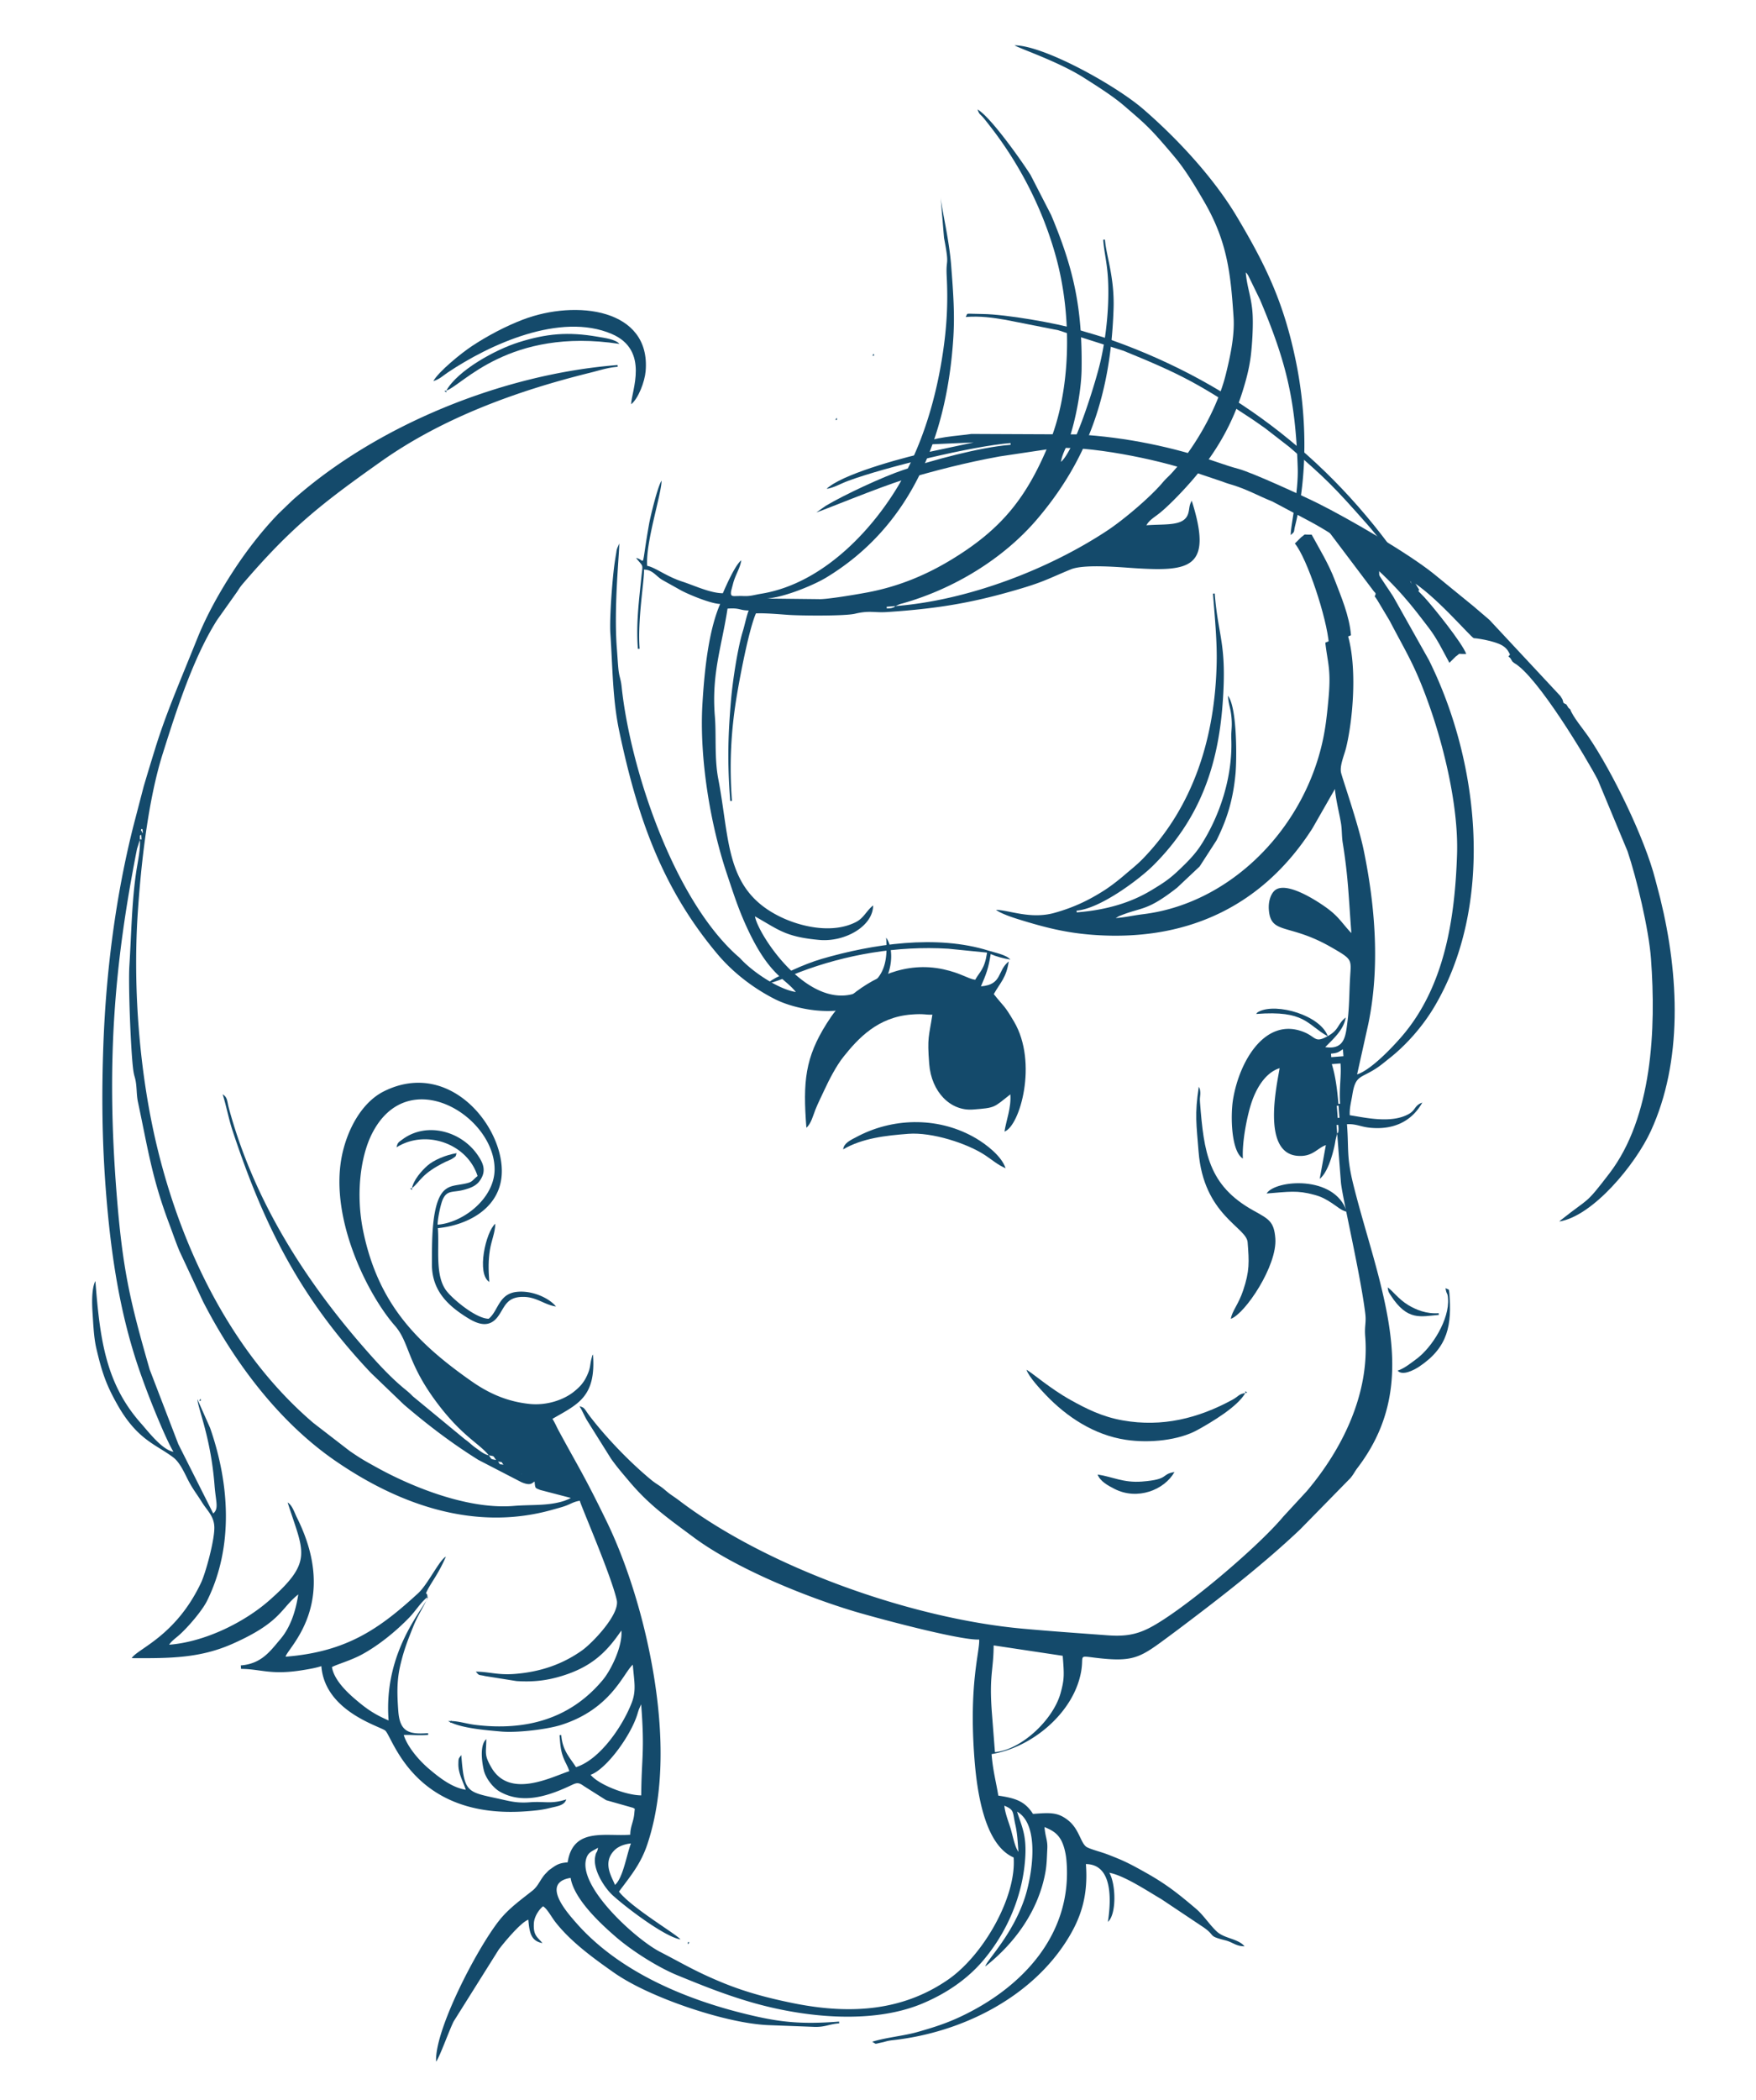 <?xml version="1.0" encoding="UTF-8"?> <svg xmlns="http://www.w3.org/2000/svg" width="322" height="385" fill="none"><path fill="#144A6B" fill-rule="evenodd" d="m247.733 116.463-4.046 1.625c-.377-4.844-4.017-15.772-6.247-18.45l1.149-1.142c1.062-.739.084-.434 1.933-.48 1.416 2.603 3.115 5.353 4.253 8.361 1.036 2.736 2.677 6.471 2.958 10.086M248.553 98.132c-.692.271-.875.05-.292.344l.344.295.369.613.344.294c.365 1.04 2.654 3.739 3.585 4.857l.028 4.492c-1.039-.363-.352.016-.978-.579l-10.051-13.327c1.368.095 4.248.691 5.322 1.399.826.545 1.04 1.035 1.33 1.613z" clip-rule="evenodd"></path><path fill="#144A6B" fill-rule="evenodd" d="M115.7 337.949c-1.271.128-2.362.578-3.044 1.268-2.339 2.364-.268 5.166.105 6.343 1.499-1.288 2.129-5.52 2.938-7.611zm71.053 1.539c-.135-1.743-.191-3.303-.556-4.919-.56-2.478-.144-2.73-2.028-3.546.143 1.427.741 2.863 1.156 4.218.37 1.211.744 3.334 1.428 4.247m-69.184-27.04-.386.861c-.105.277-.217.65-.302.932-1.21 3.979-5.711 10.114-8.578 11.124 1.366 1.732 6.388 3.756 9.28 3.772.038-6.897.67-7.894-.013-16.689zm77.304-8.897-12.666-1.905c-.026 4.669-.86 5.452-.309 12.542l.545 7.019c4.686-.365 10.66-5.816 12.044-10.839.707-2.567.653-3.38.385-6.817zM78.481 292.698c-1.384 1.091-2.208 2.573-3.472 3.878-2.4 2.477-5.535 5.031-8.55 6.682-2.155 1.18-4.737 1.87-5.59 2.363.379 2.335 2.74 4.58 4.226 5.851 2.124 1.818 3.542 2.797 6.164 3.934-1.013-13.023 6.89-20.913 7.222-22.708m17.187-22.52-.088.102c.006-.007.122-.073.088-.102m-3.34-1.667c-.53-.649-.08-.416-1.007-.564.53.65.08.417 1.007.564m-1.35-.858c-.625-.792-.213-.647-1.35-.858.624.792.212.647 1.35.858m154.229-59.812c.19-.36.181-.021.239-.689.025-.293-.021-.636-.044-.931l-.32.025.124 1.595zm.241-5.154-.319.024.173 2.234.319-.025zm-.025-.319.319-.025c-.218-2.806.254-4.99.068-7.388l-1.595.124c.657 2.078 1.003 4.658 1.208 7.289m.827-10.015c-.811.513-.881.682-2.184.812l.049.638 2.234-.173zm-220.598-38.38c.29-.453.37.646.244-.982-.265.413-.235-.342-.245.982m.513-1.645c-.063-.816-.509-.012-.19.015.005.001.26.876.19-.015m63.462 114.467c-1.742-2.21-5.109-3.567-9.971-10.273-5.022-6.926-4.622-10.495-7.234-13.472-4.956-5.65-11.946-19.485-9.774-30.911.912-4.794 3.565-10.003 7.794-12.093 12.444-6.151 22.65 7.457 21.49 16.007-.779 5.736-6.394 8.575-11.64 9.1.29 3.738-.556 8.621 1.53 11.436 1.144 1.543 5.47 5.159 7.785 5.172 1.765-1.392 1.79-4.509 5.068-4.917 2.906-.362 6.089 1.169 7.276 2.674-2.163-.33-3.528-1.746-5.964-1.765-3.213-.025-3.421 1.934-4.713 3.648-1.551 2.058-3.568 1.407-5.445.252-3.685-2.268-6.671-5.043-6.625-9.972.033-3.473-.2-11.298 2.332-13.505.916-.798 1.83-.838 3.251-1.089 2.003-.354 1.622-.568 2.787-1.487-1.898-5.999-9.556-8.617-14.853-5.265.167-.897.409-.954 1.083-1.455 4.422-3.285 10.78-1.535 13.789 2.871.736 1.078 1.527 2.419.82 3.957-.665 1.447-1.659 1.977-3.433 2.438-1.981.514-3.016-.027-3.814 1.799-.356.815-.917 3.43-.923 4.57 4.764-.37 10.439-4.872 10.452-10.136.024-9.817-15.95-19.658-22.527-6.451-2.078 4.174-2.966 11.08-1.543 17.883 2.742 13.107 9.663 20.265 19.77 27.361 3.172 2.228 6.521 3.765 10.698 4.204 3.265.343 6.356-.809 8.142-2.241 1.035-.83 1.742-1.573 2.323-2.777.799-1.653.575-2.089.928-3.376.191-.695.02-.257.246-.683.609 7.839-2.812 9.138-7.427 11.811.465.736.717 1.382 1.134 2.154 3.771 6.968 4.648 8.122 8.76 16.561 3.08 6.322 5.701 14.128 7.445 21.926 2.638 11.798 3.919 25.844.054 37.379-1.211 3.613-3.072 5.787-5.199 8.655 2.376 3.015 10.49 7.761 11.272 8.753-2.852-.434-10.047-5.903-12.433-8.092-1.576-1.446-3.648-4.757-3.198-7.066.233-1.197.3-.436.524-1.641-.983.621-1.804.744-2.173 2.032-1.496 5.221 9.207 14.821 13.54 17.05 4.144 2.131 6.395 3.556 11.301 5.587 4.154 1.719 8.31 2.852 13.109 3.823 10.886 2.201 20.271 1.28 28.362-4.28 6.585-4.525 12.623-15.298 12.068-22.432-5.441-2.36-6.743-12.39-7.181-18.058-1.064-13.805.993-19.613.866-21.894-3.563.198-19.61-4.168-22.966-5.18-9.15-2.757-21.859-7.948-29.456-13.605-4.566-3.4-8.02-5.775-11.782-10.245-1.136-1.349-2.229-2.601-3.312-4.134l-4.406-7.032c-.558-.964-.833-1.72-1.372-2.572 1.056.292.787.408 2.088 2.084 3.011 3.88 7.241 8.27 11.071 11.423.984.81 1.557 1.005 2.562 1.879 1.01.879 1.527 1.115 2.55 1.893 16.182 12.305 42.654 21.658 62.981 23.499 5.282.479 10.153.816 15.634 1.221 3.043.224 5.118-.109 7.44-1.265 5.901-2.939 19.879-14.694 24.747-20.517l4.3-4.66c6.493-7.669 11.55-17.854 10.705-28.365-.155-1.92.216-2.482.015-4.159-.844-7.047-4.271-21.627-4.462-24.046-.236-2.98-.453-5.964-.685-8.945l-.264.964c-.117.558-.107.677-.24 1.284-.394 1.797-1.284 4.906-2.704 6.025l1.124-6.186c-1.63.575-2.417 2.207-5.231 1.963-6.663-.577-3.656-13.386-3.247-16.068-2.774.878-4.419 4.006-5.228 6.545-.763 2.393-1.677 6.969-1.509 10.027-2.184-1.354-2.273-7.93-1.812-10.783 1.155-7.137 5.968-15.27 13.018-12.403 2.235.909 1.952 2.071 4.326.757 2.198-1.216 1.748-2.189 3.321-3.43-.339 2.225-2.268 3.921-3.75 5.427 3.593.548 3.739-2.119 4.062-4.564.378-2.859.317-5.13.497-8.214.196-3.355.488-3.264-3.475-5.541-7.775-4.47-11.072-2.219-11.426-6.875-.105-1.375.273-2.681.949-3.397 1.985-2.101 7.879 1.785 9.557 2.994 2.007 1.446 2.579 2.379 4.006 4.018.322.37.343.388.624.664-.51-6.564-.558-10.149-1.594-16.583-.179-1.115-.124-2.358-.303-3.473-.294-1.833-.967-4.391-1.119-6.35l-4.117 7.199c-8.927 13.981-22.58 20.748-39.929 19.563-5.234-.358-9.146-1.377-13.935-2.857-1.148-.355-3.225-1.042-4.168-1.742 2.362.013 6.32 1.777 10.727.544 3.621-1.013 6.347-2.353 9.112-4.116 1.191-.759 2.67-1.914 3.693-2.795 1.194-1.03 2.31-1.888 3.418-3.032 9.327-9.627 13.26-22.359 13.516-36.084.072-3.823-.348-8.223-.68-12.494l.319-.025c.627 8.068 2.279 9.11 1.442 20.294-.879 11.769-4.43 21.326-12.747 29.595-2.429 2.414-9.663 7.91-14.026 8.249l.025.319c5.58-.433 10.034-1.841 13.701-4.06 2.216-1.341 3.258-2.009 5.055-3.715 1.56-1.481 2.922-2.842 4.042-4.582 3.471-5.393 5.798-12.503 5.551-19.373-.059-1.652.181-2.054.041-3.857-.149-1.917-.522-2.296-.664-4.121 1.709 2.092 1.634 11.663 1.391 14.295-.452 4.9-1.621 8.491-3.481 12.209l-3.098 4.794-4.143 3.9c-5.574 4.358-6.372 3.484-10.39 5.106-.992.401.465-.24-.449.211l-.413.243c1.879-.146 3.023-.465 5.077-.719 15.459-1.906 28.517-14.736 32.52-30.244.806-3.121 1.097-5.67 1.425-9.204.507-5.446-.138-6.478-.58-10.326l4.047-1.625c1.936 6.313.928 16.229-.252 20.956-.316 1.267-1.155 3.15-.921 4.435.169.921 3.141 9.304 4.169 14.291 2.107 10.22 3.007 21.404.846 31.832l-2.058 9.258c2.564-.811 6.533-5.033 8.205-6.976 7.814-9.081 9.733-21.508 10.12-33.331.302-9.22-2.655-20.353-4.927-26.855-2.677-7.661-4.175-9.772-7.438-16.017l-2.215-3.702c-.79-1.288-.496-.321-.332-1.328l-.028-4.492c.125.549 2.761 4.307 3.295 5.2l6.493 11.554c9.529 19.213 11.917 45.202.954 63.614-2.035 3.418-4.996 6.854-8.191 9.371-.905.713-1.587 1.318-2.587 1.956-2.744 1.748-3.652 1.169-4.218 4.729-.213 1.337-.55 2.413-.475 3.764 2.899.442 7.654 1.578 10.853-.244 1.252-.713.998-1.563 2.448-2.074-1.979 3.518-5.361 5.036-9.603 4.61-1.704-.17-2.531-.74-4.212-.647.365 4.693-.117 5.908 1.186 11.142 1.728 6.937 3.902 13.349 5.494 20.378 2.616 11.549 2.74 21.642-4.746 31.485-.588.773-.639 1.067-1.298 1.867l-9.205 9.396c-6.245 5.928-13.5 11.636-20.36 16.826-1.237.937-2.295 1.739-3.521 2.645-5.476 4.047-6.493 4.947-13.745 4.068-3.172-.384-2.022-.474-2.552 2.534-1.331 7.539-8.996 13.933-16.42 15.136.237 3.043.817 5.034 1.233 7.608 3.095.471 4.857.982 6.36 3.357 3.218-.25 4.572-.312 6.443 1.171 2.013 1.596 2.257 4.031 3.306 4.837.424.325 2.184.831 2.718 1.001 1.165.371 1.898.683 2.93 1.099 1.872.757 3.415 1.612 5.208 2.616 3.845 2.153 5.982 3.865 9.231 6.613 1.434 1.213 2.501 2.941 3.847 4.205 1.419 1.333 3.876 1.284 5.114 2.724-1.621-.008-2.119-.738-3.532-1.093-3.466-.871-1.509-.768-4.323-2.605l-7.391-4.936c-2.548-1.485-6.799-4.334-9.553-4.845 1.224 2.113 1.336 7.634-.263 9.008.453-2.972 1.257-10.57-4.033-10.599.469 6.037-1.063 10.074-3.371 13.793-6.643 10.698-19.388 17.085-31.994 18.485-1.21.135-1.318.274-2.005.413-1.584.32-.922.363-1.823-.116 2.5-.791 5.785-1.07 8.339-1.798 2.958-.842 5.141-1.545 7.634-2.698 11.467-5.309 20.849-15.193 19.649-28.778-.125-1.418-.513-2.969-1.111-3.922-.761-1.211-1.71-1.652-2.908-2.171.146 1.872.598 2.393.513 3.989-.081 1.523-.086 2.801-.333 4.205-1.247 7.093-5.6 13.081-11.032 17.363.199-1.075 4.964-5.689 7.235-12.57 1.328-4.023 2.875-13.391-1.416-15.806.839 2.655 1.723 4.207 1.516 8.147-.374 7.078-3.302 13.946-7.81 19.227-2.8 3.279-6.573 5.918-11.067 7.803-9.326 3.913-22.095 2.527-31.795-.356-4.737-1.408-8.595-2.966-13.142-4.828-3.606-1.478-8.308-4.469-11.264-7.022-2.898-2.502-7.677-6.96-8.304-10.83-5.535.896-.63 6.359 1.002 8.225 7.799 8.915 19.929 14.017 31.227 16.756 5.748 1.394 9.655 1.935 17 1.364l.025.319c-1.887.147-2.448.672-4.418.655l-8.668-.328c-5.726-.272-13.607-2.672-19.048-4.887-3.124-1.272-6.524-2.866-9.285-4.81-3.709-2.612-7.787-5.57-10.612-9.177-.754-.962-1.477-2.414-2.275-2.909-.764.602-1.6 1.891-1.68 3.055-.161 2.365.692 2.59 1.562 3.694-2.013-.373-2.384-1.764-2.58-4.293-1.418.499-4.541 4.297-5.43 5.48l-8.27 13.174c-.836 1.667-2.521 6.441-3.214 7.375-.317-5.727 7.445-20.651 11.546-25.857 1.746-2.216 3.992-3.803 6.113-5.49 1.163-.925 1.455-2.173 2.504-3.218.543-.542.345-.411 1.036-.9.947-.669 1.441-.959 2.921-1.074.99-6.487 6.911-4.709 11.482-5.065.009-1.585.606-2.337.741-3.906.104-1.22.167-.685-.176-1.014l-4.977-1.408-4.068-2.574c-.881-.632-1.225-.701-2.17-.25-4.132 1.975-8.997 3.689-13.267 1.256-1.233-.702-2.579-2.441-2.93-3.886-.382-1.581-.781-4.686.45-5.745-.014 2.573-.45 2.808.92 5.189 3.375 5.864 11.157 1.684 14.301.689-.323-1.022-.798-1.634-1.195-2.778-.4-1.152-.479-2.251-.601-3.822l.319-.025c.224 2.88 1.574 4.103 2.704 5.888 4.446-1.406 8.601-7.617 10.216-11.807.886-2.297.435-3.952.2-6.976-1.72 1.478-3.941 8.138-13.184 11.053-2.544.802-8.035 1.468-10.998 1.196-2.533-.232-7.39-.575-9.679-1.914 1.725-.096 3.2.486 5.053.707 9.362 1.12 17.442-1.182 23.333-8.283 1.417-1.707 3.615-6.045 3.384-9.016-.17.229-.118.144-.402.55-2.659 3.805-5.468 6.206-10.436 7.746-2.751.853-5.235 1.164-8.402.961l-5.766-.918c-1.207-.302-.976.024-1.691-.808 2.439.013 4.054.655 7.089.421 4.732-.363 8.784-1.76 12.381-4.309 1.886-1.337 6.952-6.608 6.377-9.207-.997-4.516-6.659-17.503-6.778-18.237-1.105.179-1.523.511-2.457.875-.709.277-1.766.549-2.573.776-14.405 4.075-28.389-1.08-39.884-9.025-10.323-7.134-18.491-18.077-24.183-29.164l-4.314-9.228c-.733-1.769-1.23-3.272-1.91-5.077-3.158-8.384-3.896-13.792-5.698-22.226-.231-1.081-.206-2.018-.32-3.107-.158-1.526-.367-1.433-.552-2.835-.458-3.462-.922-15.641-.705-19.071.361-5.723.428-11.76 1.278-17.371.256-1.686.777-4.015.646-5.701l-.524 1.636c-4.284 21.698-5.587 39.49-3.768 62.891 1.104 14.202 2.461 19.949 6.087 32.561l5.257 13.693 6.398 12.709c1.062-.913.483-2.063.242-5.155-.68-8.709-2.954-13.803-3.154-15.803l2.339 5.271c3.58 10.281 4.332 21.824-.557 31.695-.904 1.826-3.447 4.767-4.98 6.161-.729.662-1.528 1.176-1.97 1.889 6.6-.513 13.821-4.137 18.353-8.12 8.218-7.223 6.243-8.889 3.372-17.962.871.54 1.215 1.793 1.737 2.842 7.834 15.76-1.818 23.872-2.107 25.432 11.261-.876 17.3-5.196 24.322-11.649 1.754-1.612 3.93-6.17 5.065-6.684-1.516 3.498-2.844 4.842-3.65 6.703.979.698-1.01 2.828-2.312 6.063-.984 2.446-1.678 4.165-2.344 6.929-.666 2.767-.678 5.098-.42 8.598.28 3.766 1.862 4.337 5.463 4.057l.025.32c-1.958.152-3.041-.053-4.491.027.719 2.272 2.924 4.749 4.568 6.146 1.878 1.596 4.242 3.492 6.803 3.883-.481-1.522-1.377-2.973-1.349-4.707.018-1.109.035-.975.534-1.649.528 6.79.97 6.735 6.601 7.948 2.115.455 3.443.9 5.947.706 2.847-.22 3.835.386 6.701-.521-.357 1.129-1.643 1.231-3.031 1.576-1.337.333-2.415.456-4.183.591-21 1.602-24.668-13.926-26.03-14.826-1.364-.899-11.032-3.629-11.665-11.774-1.079.341-2.231.542-3.6.759-5.71.903-7.488-.236-11.125-.256l-.05-.638c3.841-.299 5.43-2.669 7.256-4.81 1.807-2.121 2.804-5.04 3.287-8.206-3.248 2.561-3.085 5.076-12.046 9.049-5.977 2.649-11.425 2.672-18.5 2.633 1.085-1.751 8.066-3.99 12.72-13.833.82-1.734 2.484-7.746 2.433-10.167-.043-2.039-1.327-3.058-2.288-4.607-.95-1.532-1.715-2.42-2.626-4.24-.634-1.265-1.464-3.077-2.59-3.933-3.19-2.428-6.63-3.174-10.351-9.829-1.895-3.389-2.713-5.571-3.786-10.193-.46-1.986-.553-4.378-.694-6.525-.101-1.549-.206-4.43.524-5.805.829 10.653 1.88 18.79 8.353 26.084 1.4 1.577 3.853 4.831 5.956 5.221-1.03-1.779-2.22-4.601-3.035-6.545a151 151 0 0 1-2.781-7.191c-3.912-10.844-5.632-22.058-6.567-34.088-.708-9.102-.795-17.744-.46-26.899.494-13.454 2.265-27.139 5.493-39.972l1.903-7.306c.76-2.56 1.409-4.695 2.153-7.092 1.43-4.614 3.155-8.903 4.955-13.331.952-2.341 1.75-4.284 2.693-6.63 1.726-4.293 4.063-8.471 6.533-12.278 2.42-3.732 5.298-7.48 8.403-10.678l2.456-2.365c15.404-13.77 38.564-23.213 59.699-24.856l.025.32c-1.847.143-3.312.657-5.006 1.075-13.424 3.316-27.044 8.253-38.394 16.285-11.031 7.805-16.457 12.084-25.183 22.229-.637.741-.661.818-1.206 1.648l-3.68 5.189c-4.393 6.933-7.488 16.654-9.97 24.527-2.657 8.43-3.962 19.975-4.57 29.146-.943 14.211.377 30.136 3.718 43.642 4.605 18.621 13.762 37.324 28.489 49.885l6.636 5.122c1.34.921 2.219 1.496 3.682 2.31 1.371.762 2.241 1.254 3.673 1.972 6.514 3.264 15.37 6.411 22.731 5.803 3.358-.278 6.314.043 9.342-.953l.711-.285c.062-.027.17-.088.218-.111s.149-.066.214-.115l-5.602-1.458c-.969-.404-.918-.219-1.052-1.555l-.392.272c-.038.019-.145.093-.192.113-.519.219-1.189.009-1.866-.281l-7.858-4.067c-4.89-3.053-9.277-6.396-13.657-10.143l-6.048-5.809c-12.798-13.525-19.568-26.827-25.386-44.462-.693-2.101-1.12-4.474-1.794-6.605.924.572.793 1.253 1.131 2.507 4.505 16.687 13.718 31.289 24.861 44.031 2.147 2.454 4.49 5.045 6.987 7.149.712.601 1.243.989 1.862 1.652l9.603 7.92c.767.522 1.183 1.018 1.95 1.549.744.517 1.54 1.21 2.401 1.37z" clip-rule="evenodd"></path><path fill="#144A6B" fill-rule="evenodd" d="m164.187 111.11-1.595.123.024.32c.237-.019.713-.033.927-.1.605-.192.329-.107.644-.343m64.253-61.164c.21 2.704 1.064 4.544 1.249 7.616.137 2.282-.09 5.787-.338 7.757-.291 2.307-.87 4.422-1.507 6.453-1.919 6.117-4.918 11.241-9.056 16.076-1.553 1.814-4.329 4.778-6.23 6.284-.913.723-1.796 1.197-2.341 2.166 3.527-.274 6.876.229 7.645-2.094.291-.879.123-1.468.671-2.404 3.889 12.291-.27 12.995-10.29 12.373-2.686-.166-9.408-.813-11.895.211-4.223 1.741-4.881 2.276-9.9 3.738-7.712 2.248-13.979 3.441-23.795 4.083-2.378.155-3.169-.335-5.877.31-1.85.441-9.917.363-12.142.213-1.77-.12-4.406-.362-6.021-.272-1.332 3.072-3.056 12.201-3.642 15.943-.868 5.537-1.28 11.572-.748 18.421l-.319.024c-.57-7.326-.383-12.389.155-18.63.286-3.323 1.195-9.37 2.145-12.459.391-1.27.663-2.752 1.083-3.838-1.7-.01-1.626-.516-3.878-.34-1.06 6.952-2.963 11.96-2.323 19.752.287 3.489-.108 7.647.624 11.466 2.167 11.307 1.22 20.212 11.2 25.194 3.815 1.905 9.755 3.29 14.105 1.015 1.397-.731 1.885-2.062 3.092-3.013-.022 3.865-5.267 6.753-9.879 6.325-6.229-.576-7.357-1.824-11.791-4.32.564 3.484 11.21 19.748 20.89 12.815 2.653-1.9 3.519-4.354 3.165-8.907 1.917 2.559 1.093 9.609-4.771 12.297-4.938 2.263-12.067.765-15.601-1.02-3.924-1.981-7.693-4.866-10.527-8.232-10.333-12.273-14.769-25.434-18.035-40.872-1.25-5.906-1.211-11.711-1.634-17.955-.178-2.627.34-9.776.76-12.751a68 68 0 0 1 .289-1.838c.109-.636.032-.44.203-1.017l.368-.876c.097 1.244-1.037 11.55-.426 19.291.092 1.168.156 2.361.261 3.523.155 1.721.444 1.858.613 3.46 1.572 14.904 9.37 38.421 20.892 49.018.438.403.599.49.999.92 2.192 2.355 6.893 5.524 10.05 6.005-2.103-2.669-5.22-3.094-9.573-13.173-1.223-2.831-2.083-5.543-3.094-8.566-3.047-9.113-5.038-21.196-4.461-31.039.379-6.475 1.173-13.561 3.254-18.36-1.68-.009-5.995-1.815-7.33-2.571-1.154-.653-2.074-1.154-3.223-1.802-1.204-.678-1.797-1.915-3.417-1.923.103 1.861-1.215 9.139-.798 14.505l-.32.025c-.354-4.561.189-8.703.611-12.884.292-2.892.486-1.968-.943-3.781 1.868.347.817 2.623 2.395-6.29.233-1.316 1.601-6.957 2.281-7.875-.013 2.467-2.967 11.375-2.638 15.612 1.477.274 3.503 1.935 6.459 2.893 2.106.682 5.102 2.114 7.412 2.127.679-1.566 2.274-5.167 3.382-6.04-.224 1.472-1.005 2.51-1.464 4.118l-.396 1.497c-.188 1.31.337.856 2.226.94 1.358.06 1.922-.201 3.313-.428 11.477-1.875 20.957-12.15 26.074-21.468 3.542-6.45 5.967-14.295 7.217-22.711.675-4.544.969-8.803.701-13.994-.184-3.555.568-1.517-.493-7.061l-.638-7.606c.176 2.258 1.564 7.707 1.949 12.687.385 4.96.667 8.851.4 13.147-1.137 18.247-7.772 34.65-23.338 44.06-2.222 1.343-7.558 3.579-10.833 3.833l9.465.105c1.464.089 7.321-.92 9.037-1.247 5.827-1.111 10.769-3.26 15.084-5.855 9.496-5.71 14.082-11.55 18.22-21.634 3.723-9.071 4.343-22.499 1.187-33.99-2.431-8.851-6.713-17.113-12.164-24.067-.429-.549-.737-.956-1.147-1.444-.661-.783-.714-.509-1.074-1.53 2.306 1.298 7.754 8.943 9.704 11.978l3.8 7.392c4.05 9.673 5.725 16.813 5.575 28.228-.052 3.954-1.103 9.4-2.387 13.146-.478 1.395-1.179 2.427-1.399 3.866 2.534-2.177 6.16-14.03 7.09-17.759 1.226-4.912 1.894-11.489 1.478-16.605-.212-2.604-.637-4.007-.82-6.359l.319-.025c.232 2.986 1.77 6.865 1.58 12.67-.496 15.13-4.387 27.29-14.043 38.61-6.165 7.228-15.208 12.715-24.5 15.368-.252.073-.547.142-.781.226l-.685.307c13.452-1.046 28.239-6.829 38.83-13.826 3.046-2.012 7.914-6.137 10.198-8.844.612-.725.956-.97 1.571-1.634 4.067-4.391 8.415-11.734 10.01-18.237.673-2.75 1.643-6.862 1.407-10.411-.534-8.023-1.139-13.872-5.402-21.21-1.567-2.695-3.307-5.612-5.169-7.88a134 134 0 0 0-2.827-3.31c-2.46-2.81-3.819-3.9-6.55-6.265-2.178-1.886-5.058-3.68-7.454-5.21-4.752-3.034-12.045-5.45-12.755-5.976 5.379.029 18.506 7.293 23.622 11.721 6.242 5.403 12.891 12.568 17.121 19.668 5.309 8.909 8.639 15.757 10.859 26.637 1.959 9.6 2.2 20.61-.163 30.069-.302 1.207.024.976-.808 1.691.01-1.961 1.435-7.784 1.288-12.3-.409-12.603-2.133-19.528-6.928-30.876l-2.161-4.436c-.264-.395-.203-.306-.435-.535z" clip-rule="evenodd"></path><path fill="#144A6B" fill-rule="evenodd" d="m286.154 127.627.369.613c.289.894-.011.484.712.908l.369.613.344.295c.399 1.259 2.472 3.752 3.256 4.896 4.449 6.495 10.459 18.86 12.336 26.302.317 1.258.597 2.209.906 3.465 3.496 14.199 4.098 29.931-1.722 42.607-2.832 6.165-10.618 15.609-16.786 16.608.311-.316.043-.07.519-.448 5.081-4.045 4.136-2.452 8.662-8.372 7.889-10.318 8.569-26.508 7.623-39.355-.402-5.458-2.656-14.828-4.294-19.692l-5.458-13.109c-1.973-3.799-11.064-19.009-15.332-21.41l-.344-.295-.369-.613-.344-.295.292-.343c-.289-.578-.503-1.068-1.33-1.613-1.073-.708-3.953-1.305-5.321-1.399-.651-.284-7.307-8.15-11.741-10.644.356 1.008 1.608 1.969 2.677 3.137 1.71 1.871 6.97 8.413 7.684 10.403-1.849.046-.871-.259-1.933.48l-1.149 1.142c-1.222-2.229-2.245-4.404-3.768-6.387-1.687-2.197-2.91-3.844-4.754-5.93-4.894-5.539-10.695-10.21-17.189-13.67l-6.757-3.588c-2.483-.985-4.551-2.184-7.25-3.013-.531-.163-1.195-.343-1.857-.615l-5.779-1.947c-6.126-2.159-19.292-4.802-25.362-4.144l-9.775 1.463c-6.271 1.14-11.859 2.6-17.612 4.287-4.038 1.185-15.492 5.898-15.984 5.978l1.718-1.21c3.479-2.072 10.523-5.343 14.234-6.582 5.301-1.77 13.994-4.165 19.674-4.607l-.025-.319c-6.94.54-22.963 4.4-29.817 6.947-1.344.499-2.518 1.23-3.874 1.45.316-.322-.104.01.516-.453 3.534-2.643 14.43-5.546 18.621-6.401l7.805-1.66-9.597.424c1.772-1.446 7.049-1.63 9.172-1.98l19.552.085c8.806.513 17.421 2.29 25.68 5.14 1.374.475 2.456.828 3.755 1.18 2.571.7 11.803 4.94 14.555 6.31 5.595 2.788 16.406 9.055 21.16 12.859l7.366 6.01c1.057.905 1.863 1.6 2.925 2.498zM185.272 175.91c-1.288-.196-2.547-.542-3.609-1.003-.4 2.628-.86 3.779-1.787 5.917 3.978-.31 2.938-2.863 5.102-4.57-.462 3.028-1.515 3.805-2.745 5.991 1.923 2.438 1.835 1.854 3.716 5.055 4.414 7.509 1.065 19.156-1.756 20.149.317-2.082 1.265-4.368 1.074-6.824-3.108 2.45-2.711 2.458-6.845 2.779-4.13.321-7.632-3.209-8.033-8.363-.387-4.978-.049-4.893.582-9.032-1.26.069-1.428-.21-3.853-.022-6.129.477-9.708 4.302-12.479 7.786-1.283 1.615-2.632 4.209-3.544 6.199-.586 1.275-1.069 2.2-1.563 3.428-.447 1.111-.78 2.582-1.664 3.341-.656-8.438-.247-12.83 3.739-19.137 1.086-1.718 2.057-3.008 3.6-4.364 4.622-4.062 10.867-7.059 17.808-5.536 3.238.712 4.404 1.704 5.805 1.917.867-1.542 1.707-1.879 2.18-4.983l-7.133-.714c-9.306-.568-18.773 1.068-27.291 4.313-1.457.555-4.498 1.876-5.896 2.102.976-.991 3.406-1.914 4.709-2.522 1.581-.738 3.719-1.572 5.287-2.028 9.349-2.718 21.054-4.51 30.623-1.502 1.229.387 3.218.746 3.972 1.623zM220.046 202.094c.712 9.162 1.507 15.235 9.823 19.842 2.841 1.574 3.752 2.021 3.99 5.083.388 4.996-5.541 13.835-8.161 14.757.218-1.429 1.392-2.613 2.261-5.213 1.202-3.599 1.103-5.191.82-8.828-.216-2.782-8.089-4.963-8.996-16.633-.391-5.032-.738-6.778.04-11.879l.191.412c.237 1.129-.067 1.182.032 2.459M115.734 74.113c.012-2.307 3.454-9.889-3.561-12.892-9.437-4.042-22.378 1.919-30.055 7.057-1.001.67-1.437 1.206-2.662 1.593 1.004-1.785 5.119-5.127 7.097-6.434 2.791-1.844 6.132-3.62 9.314-4.836 9.809-3.747 23.5-2.005 22.526 9.44-.166 1.946-1.34 5.032-2.66 6.072zM228.359 255.37c-1.424 2.533-6.192 5.35-8.78 6.782-3.42 1.893-8.771 2.459-13.153 1.796-5.847-.885-10.854-4.232-14.681-8.249-.943-.99-3.108-3.3-3.517-4.591 1.144.644 4.31 3.436 8.07 5.535 2.936 1.639 5.834 3.093 9.593 3.755 7.248 1.276 13.83-.379 20.093-3.785 1.154-.627 1.124-1.04 2.376-1.243z" clip-rule="evenodd"></path><path fill="#144A6B" fill-rule="evenodd" d="m259.607 108.186-.344-.294-.368-.614c-.289-.893.011-.483-.713-.907l-.369-.613c-.529-1.672-5.653-7.992-7.023-9.543-6.29-7.117-7.583-8.4-14.322-14.236l-4.477-3.47c-.909-.62-1.573-1.128-2.425-1.69-9.57-6.313-12.652-8.08-23.543-12.51l-8.898-2.827c-1.189-.269-1.932-.593-3.068-.94l-9.68-1.912c-2.353-.396-4.587-.73-7.299-.52.509-.821-.423-.574 3.139-.542 4.143.038 13.639 1.688 17.258 2.808 2.167.67 4.169 1.184 6.36 1.964 23.13 8.228 41.334 22.806 54.686 42.938.666 1.005 1.126 1.913 1.724 2.857-.406.295.426.412-.638.05zM184.394 214.174c-1.406-.611-2.394-1.48-3.662-2.333-3.329-2.236-9.858-4.32-14.161-3.985-4.149.322-8.386.778-11.974 2.856.205-1.105.968-1.529 2.957-2.532 6.703-3.38 14.866-3.354 21.413.503 1.883 1.109 4.73 3.286 5.428 5.49zM81.838 71.612c2.086-3.709 8.95-7.504 13.301-8.869 5.037-1.58 9.006-1.964 14.505-1.003 1.263.22 3.217.458 3.946 1.306-20.259-3.09-28.868 7.654-31.752 8.566M209.401 271.608c5.151-.4 3.376-1.328 5.963-1.747-1.861 3.307-6.823 5.231-10.988 3.096-1.14-.585-2.654-1.375-3.1-2.643 2.755.42 4.736 1.557 8.125 1.294M246.961 222.149c-.948-.176-1.905-1.065-2.781-1.623-1.111-.708-1.822-1.119-3.19-1.492-3.142-.857-4.619-.556-8.733-.236 1.557-2.511 12.546-3.468 14.704 3.351M265.773 237.056c.446 5.749-.155 9.878-5.502 13.459-.999.67-3.119 1.767-3.985.759 1.199-.38 2.428-1.386 3.433-2.125 2.904-2.135 6.104-7.31 5.809-11.111-.094-1.201-.257-.587-.468-1.889.567.332.641-.004.712.908zM243.499 190c-3.918-2.204-4.146-4.813-13.158-4.112.242-.247.055-.209.522-.447 3.211-1.631 11.267.669 12.636 4.559" clip-rule="evenodd"></path><path fill="#144A6B" fill-rule="evenodd" d="m263.812 240.739.025.319c-3.28.255-5.741 1.208-8.829-3.604-.423-.659-.405-.543-.551-1.444.75.464 1.992 2.174 3.774 3.246 1.387.835 3.329 1.659 5.581 1.484zM89.725 235.013c-2.379-1.475-.659-9.17 1.096-10.677-.01 1.589-.723 3.126-.986 4.815-.284 1.822-.297 3.458-.11 5.862M75.55 217.82c.278-1.503 1.754-3.184 2.827-4.132 1.166-1.03 3.415-1.969 5.34-2.28-.205.743-.073.491-.656.927-.377.281-.863.416-1.333.646-4.5 2.197-4.647 3.631-6.179 4.839M160.297 65.193l-.32.025.238-.394zM81.838 71.612l.025.32-.393-.238zM153.507 76.954l-.318.025.237-.393zM36.852 256.776l-.319.025.237-.393zM228.359 255.37l-.024-.319.392.237zM75.55 217.82l.024.318-.393-.236zM82.844 315.789l-.32.025.237-.393zM126.096 356.079l.319-.025-.237.393zM121.352 72.071l-.593.415zM95.567 145.009l.123-.699zM125.433 355.809l.663.27z" clip-rule="evenodd"></path></svg> 